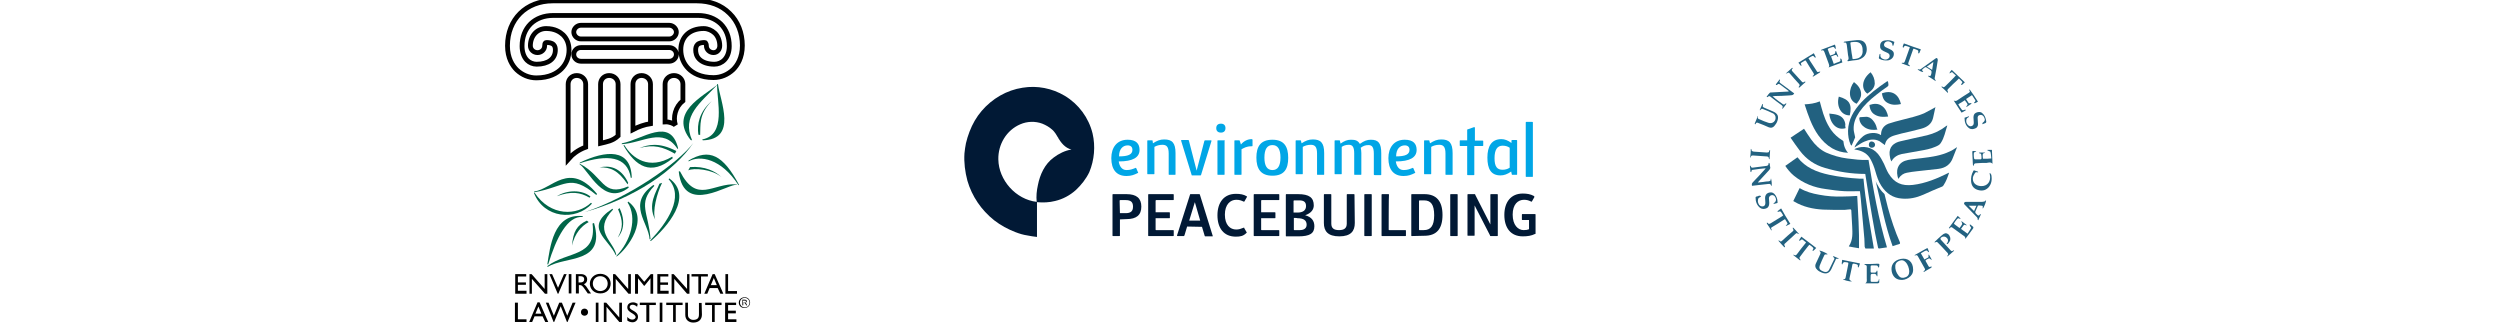 <?xml version="1.0" encoding="utf-8"?>
<!-- Generator: Adobe Illustrator 28.0.0, SVG Export Plug-In . SVG Version: 6.00 Build 0)  -->
<svg version="1.1" id="Calque_1" xmlns="http://www.w3.org/2000/svg" xmlns:xlink="http://www.w3.org/1999/xlink" x="0px" y="0px"
	 viewBox="0 0 840.9 108.8" style="enable-background:new 0 0 840.9 108.8;" xml:space="preserve">
<style type="text/css">
	.st0{fill:none;stroke:#000000;stroke-width:1.62;}
	.st1{fill:#006548;}
	.st2{fill:#FFFFFF;fill-opacity:0;}
	.st3{fill:#011935;}
	.st4{fill:#00A6E6;}
	.st5{fill:#226180;}
</style>
<g>
	<g>
		<g>
			<path class="st0" d="M225.1,16h-29.7c-1.3,0-2.4,1-2.4,2.3s1.1,2.3,2.4,2.3h29.7c1.3,0,2.4-1,2.4-2.3S226.4,16,225.1,16z
				 M225.1,8.5h-29.7c-1.3,0-2.4,1.1-2.4,2.3s1.1,2.3,2.4,2.3h29.7c1.3,0,2.4-1.1,2.4-2.3S226.4,8.5,225.1,8.5z M242.1,15.4
				c0-1.7-0.6-3.3-1.7-4.3c-1-0.9-2.3-1.5-3.7-1.5c-4.7,0-7.7,2.8-7.7,7.1c0,2.5,0.9,4.7,2.6,6.4c1.4,1.4,4,3,8.4,3
				c2.5,0,4.8-1,6.6-2.7c1.4-1.4,3.1-3.9,3.1-8.1s-1.5-8.1-4.3-10.8c-2.8-2.8-6.6-4.2-11-4.2h-48.5c-8.9,0-15.2,6.2-15.2,15.1
				c0,4.2,1.7,6.7,3.1,8.1c1.8,1.7,4.1,2.7,6.6,2.7c4.4,0,7-1.6,8.4-3c1.7-1.7,2.6-4,2.6-6.4c0-2.1-0.7-3.8-2-5.1
				c-1-0.9-2.7-2.1-5.7-2.1s-5.3,2.4-5.3,5.8c0,1.3,1.1,2.3,2.4,2.3c1.3,0,2.4-1,2.4-2.3c0-0.5,0.1-0.9,0.3-1c0,0,0.1-0.1,0.3-0.1
				c0.8,0,1.8,0.1,2.4,0.7c0.5,0.5,0.6,1.2,0.6,1.8c0,3-2.4,4.8-6.3,4.8c-1.2,0-2.4-0.5-3.2-1.3c-1.1-1.1-1.7-2.8-1.7-4.8
				c0-3.1,1-5.6,2.9-7.5c1.9-1.8,4.5-2.8,7.6-2.8h48.7c3.1,0,5.7,1,7.6,2.8c1.9,1.9,2.9,4.4,2.9,7.5c0,4.2-2.6,6.1-5,6.1
				c-2.2,0-4-0.6-5.1-1.7c-1-1-1.2-2.2-1.2-3.1c0-0.6,0.1-1.3,0.6-1.8c0.6-0.6,1.6-0.7,2.4-0.7c0.2,0,0.3,0.1,0.3,0.1
				c0.1,0.1,0.3,0.5,0.3,1c0,1.3,1.1,2.3,2.4,2.3S242.1,16.6,242.1,15.4L242.1,15.4z"/>
			<path class="st1" d="M241.4,28.4c-6,6.4-12.2,10.6-8.6,18.8l-0.5-0.1C224.9,37.8,236.3,32.6,241.4,28.4L241.4,28.4L241.4,28.4z"
				/>
			<path class="st1" d="M241.5,28.3c0.7,5.7,6.7,18.6-5.1,18.9l-0.2-0.3c8.2-1.6,4.9-12.8,5-18.6H241.5L241.5,28.3z"/>
			<path class="st1" d="M234.9,45.3c-0.5-3.5,0.3-7.7,4.5-11.3c-4.5,4.5-3.7,8.2-3.9,11.4L234.9,45.3L234.9,45.3z"/>
			<path class="st1" d="M231.6,54c7-4.2,11.6-1.9,17,8.2l-0.2,0.1c-5.8-9-13-10.2-16.8-8C231.6,54.3,231.6,54,231.6,54z"/>
			<path class="st1" d="M247.7,62c-8-0.5-13.3,6.8-19-4.4l-0.4,0.1c1.7,15.1,17.1,3.7,19.6,4.5L247.7,62L247.7,62z"/>
			<path class="st1" d="M231.5,57.3l0.6-1.1c4.9-0.4,8.6,1.4,10.6,3.4C239.6,56.9,233.3,56.4,231.5,57.3"/>
			<path class="st1" d="M227.9,50.1l0.2-0.2c-2.6-10.8-11.9-3-18.9-1.7l-0.1,0.3C216.3,48.1,223,42.6,227.9,50.1"/>
			<path class="st1" d="M226.3,53.2l-0.2-0.5c-7.8,4.6-13.4,0.6-16.1-3.9l-0.3,0.1C213.8,56,218.9,59.3,226.3,53.2"/>
			<path class="st1" d="M227,51.7l0.5-0.9c-6-3.1-9.6-2.1-12.4-1C219.8,48.5,223,49.4,227,51.7"/>
			<path class="st1" d="M224.9,60.3l0.2-0.3c8.4,6-0.8,16.5-6.2,21.1l-0.2-0.2C224.5,74.8,230.3,66.2,224.9,60.3"/>
			<path class="st1" d="M220.1,62.5l-0.3-0.3c-9.1,6.4-1.6,12.7-1.3,18.3l0.3-0.1C218.2,71.5,214.3,68.5,220.1,62.5"/>
			<path class="st1" d="M221.8,61.8l0.9-0.3c-1.8,3.6-3.3,9.6-2.3,12.4C217.7,68.8,220.8,64.5,221.8,61.8"/>
			<path class="st1" d="M211.1,68.1l0.2-0.3c7.6,5.6-0.4,16-3.9,18.5l-0.1-0.2C212.1,81.2,214.5,73.4,211.1,68.1"/>
			<path class="st1" d="M206,70.2l0.2,0.3c-6.9,7.2,0.1,10.5,1.1,15.2l-0.2,0.1C204.7,80.3,196.2,76.6,206,70.2"/>
			<path class="st1" d="M207.9,70.4l0.5-0.4c2.8,5.9,0,9.2-0.6,9.9C209.6,76.6,209.6,74.4,207.9,70.4"/>
			<path class="st1" d="M184.1,89.5c6.8-5.1,16.7-2.9,15.2-14.3l0.5-0.2c4,13.9-9.6,11-15.6,14.8"/>
			<path class="st1" d="M196,73v-0.3c-9.9-1.1-11,10.7-11.9,16.2h0.3C187.1,80,190.9,72.5,196,73"/>
			<path class="st1" d="M197.4,74.2l0.6,0.5c-2.4,1.3-4.7,3.8-5.6,7.9C192.8,77.9,194,75.8,197.4,74.2"/>
			<path class="st1" d="M200.8,65.2c-9.3-11.2-15.2-1.5-21.1-0.8l-0.1,0.3c10.8-1.9,11.9-6.6,21,0.9L200.8,65.2L200.8,65.2z"/>
			<path class="st1" d="M179.6,64.9c3.3,8.5,14,9.6,19.5,3.6l-0.3-0.3c-4.7,4.4-13.6,4.7-19-3.4L179.6,64.9L179.6,64.9z"/>
			<path class="st1" d="M198.6,66.1c-2.8-2.3-7.8-2.3-11.3-0.1c4.8-1.8,8-1.3,11,0.5L198.6,66.1L198.6,66.1z"/>
			<path class="st1" d="M212.2,59.9c-1.2-7.5-8-8-17.1-5l-0.1-0.2c8.8-4.2,17.2-4.9,17.5,5L212.2,59.9L212.2,59.9z"/>
			<path class="st1" d="M211.3,62.7l0.2,0.4c-8.4,6.6-13.6-6-16.5-7.8l-0.1-0.3C203.1,59.3,202.6,66.4,211.3,62.7"/>
			<path class="st1" d="M211.1,62l0.2-0.5c-2.5-5.4-6.5-5.9-9.6-5.2C205.2,56.2,207.9,57.2,211.1,62"/>
			<path class="st1" d="M196.5,71.4c15.3-5,31.7-16.7,36.7-23.3C226.8,57.5,213.5,66.6,196.5,71.4"/>
			<path class="st0" d="M227.2,42.1c-0.9-2.7,0-6.2,2.5-8.2v-5.6c0-1.6-1.3-2.9-3-2.9s-3,1.3-3,2.9V41
				C225.2,40.9,226.7,41.6,227.2,42.1L227.2,42.1z M218.8,41.6V28.3c0-1.6-1.3-2.9-3-2.9c-1.7,0-2.9,1.3-2.9,2.9v15.3
				C214.8,42.6,216.8,41.9,218.8,41.6z M207.9,45.7V28.3c0-1.6-1.3-2.9-3-2.9c-1.7,0-2.9,1.3-2.9,2.9v19.9
				C204.1,47.7,206.1,47.4,207.9,45.7z M197,49.5V28.3c0-1.6-1.3-2.9-3-2.9s-2.9,1.3-2.9,2.9v25.3C192.5,52,194.3,50.5,197,49.5
				L197,49.5z"/>
			<polygon points="177,93 174.2,93 174.2,95 176.9,95 176.9,95.8 174.2,95.8 174.2,97.8 177.1,97.8 177.1,98.8 173.3,98.8 
				173.3,92.2 177,92.2 			"/>
			<polygon points="184.1,98.8 183.3,98.8 178.9,93.8 178.9,98.8 178.1,98.8 178.1,92.2 178.8,92.2 183.2,97.2 183.2,92.2 
				184.1,92.2 			"/>
			<polygon points="187.8,98.8 187.6,98.8 184.8,92.2 185.7,92.2 187.7,96.8 189.7,92.2 190.6,92.2 			"/>
			<rect x="191.3" y="92.2" width="0.9" height="6.5"/>
			<path d="M194.6,95h0.6c1,0,1.3-0.5,1.3-1.1s-0.4-1-1.3-1h-0.6C194.6,93,194.6,95,194.6,95z M195.4,92.2c1.3,0,2.1,0.7,2.1,1.8
				c0,0.8-0.4,1.3-1.1,1.6c0.6,0.4,1,1,1.5,1.8c0.3,0.4,0.4,0.7,0.9,1.3h-1.1l-0.9-1.3c-0.9-1.3-1.2-1.5-1.7-1.5h-0.4v2.8h-1v-6.5
				L195.4,92.2L195.4,92.2z"/>
			<path d="M201.9,97.9c1.5,0,2.5-1.1,2.5-2.5s-1-2.5-2.5-2.5s-2.5,1.1-2.5,2.5S200.5,97.9,201.9,97.9 M201.9,92.1
				c2.1,0,3.5,1.5,3.5,3.3s-1.3,3.3-3.5,3.3c-2.2,0-3.5-1.6-3.5-3.3S199.8,92.1,201.9,92.1"/>
			<polygon points="212.2,98.8 211.4,98.8 207.1,93.8 207.1,98.8 206.2,98.8 206.2,92.2 206.9,92.2 211.3,97.2 211.3,92.2 
				212.2,92.2 			"/>
			<polygon points="219.7,98.8 218.8,98.8 218.8,93.6 218.8,93.6 216.8,96.1 216.6,96.1 214.6,93.6 214.6,93.6 214.6,98.8 
				213.6,98.8 213.6,92.2 214.5,92.2 216.7,94.8 218.9,92.2 219.7,92.2 			"/>
			<polygon points="224.8,93 222.1,93 222.1,95 224.7,95 224.7,95.8 222.1,95.8 222.1,97.8 224.9,97.8 224.9,98.8 221.1,98.8 
				221.1,92.2 224.8,92.2 			"/>
			<polygon points="231.9,98.8 231.1,98.8 226.8,93.8 226.8,98.8 225.9,98.8 225.9,92.2 226.6,92.2 231.1,97.2 231.1,92.2 
				231.9,92.2 			"/>
			<polygon points="238.1,93 235.8,93 235.8,98.8 234.9,98.8 234.9,93 232.6,93 232.6,92.2 238.1,92.2 			"/>
			<path d="M239.1,95.9h2l-1-2.4L239.1,95.9z M243.3,98.8h-1l-0.9-1.9h-2.7l-0.8,1.9h-1l2.8-6.6h0.7L243.3,98.8L243.3,98.8z"/>
			<polygon points="244.9,97.9 247.9,97.9 247.9,98.8 244,98.8 244,92.2 244.9,92.2 			"/>
			<polygon points="174.2,107.4 177.1,107.4 177.1,108.3 173.2,108.3 173.2,101.8 174.2,101.8 			"/>
			<path d="M180.1,105.5h2l-1-2.4L180.1,105.5z M184.4,108.3h-1l-0.9-1.9h-2.7l-0.8,1.9h-1l2.8-6.6h0.7L184.4,108.3L184.4,108.3z"/>
			<polygon points="190.9,108.3 190.7,108.3 188.6,103 186.4,108.3 186.2,108.3 183.6,101.8 184.5,101.8 186.3,106.2 188.1,101.8 
				189,101.8 190.8,106.2 192.6,101.8 193.6,101.8 			"/>
			<path d="M197.8,105c0,0.7-0.5,1.2-1.2,1.2c-0.7,0-1.2-0.5-1.2-1.2s0.5-1.2,1.2-1.2C197.3,103.8,197.8,104.3,197.8,105"/>
			<rect x="200.4" y="101.8" width="0.9" height="6.5"/>
			<polygon points="209.2,108.3 208.3,108.3 204,103.2 204,108.3 203.1,108.3 203.1,101.8 203.9,101.8 208.3,106.8 208.3,101.8 
				209.2,101.8 			"/>
			<path d="M214.3,103.2c-0.5-0.5-1.1-0.7-1.5-0.7c-0.6,0-1,0.3-1,0.8c0,1.2,2.8,1.2,2.8,3.3c0,1-0.8,1.8-1.8,1.8
				c-0.7,0-1.3-0.2-1.8-0.6v-1.2c0.5,0.6,1.1,0.9,1.7,0.9c0.7,0,1.1-0.5,1.1-0.8c0-1.3-2.8-1.5-2.8-3.3c0-1.1,0.8-1.7,2-1.7
				c0.5,0,1,0.2,1.5,0.5L214.3,103.2L214.3,103.2z"/>
			<polygon points="220.6,102.6 218.4,102.6 218.4,108.3 217.4,108.3 217.4,102.6 215.2,102.6 215.2,101.8 220.6,101.8 			"/>
			<rect x="221.9" y="101.8" width="0.9" height="6.5"/>
			<polygon points="229.6,102.6 227.3,102.6 227.3,108.3 226.4,108.3 226.4,102.6 224.1,102.6 224.1,101.8 229.6,101.8 			"/>
			<path d="M236.1,105.8c0,1.6-1,2.7-2.9,2.7c-1.4,0-2.7-0.8-2.7-2.6v-4.1h0.9v3.9c0,0.7,0.1,1,0.4,1.3c0.4,0.4,0.8,0.6,1.4,0.6
				c0.7,0,1.2-0.2,1.5-0.5c0.3-0.3,0.4-0.8,0.4-1.4v-3.8h0.9L236.1,105.8L236.1,105.8z"/>
			<polygon points="242.7,102.6 240.4,102.6 240.4,108.3 239.5,108.3 239.5,102.6 237.2,102.6 237.2,101.8 242.7,101.8 			"/>
			<polygon points="247.6,102.6 244.9,102.6 244.9,104.5 247.5,104.5 247.5,105.4 244.9,105.4 244.9,107.4 247.7,107.4 247.7,108.3 
				243.9,108.3 243.9,101.8 247.6,101.8 			"/>
			<path d="M248.9,101.8c0,0.9,0.7,1.6,1.6,1.6c0.9,0,1.6-0.7,1.6-1.6s-0.7-1.6-1.6-1.6C249.6,100.2,248.9,100.8,248.9,101.8
				 M252.3,101.8c0,1-0.8,1.8-1.9,1.8c-1.1,0-1.9-0.8-1.9-1.8s0.8-1.8,1.9-1.8C251.5,99.9,252.3,100.8,252.3,101.8 M250.3,101.8
				c0.5,0,0.6-0.1,0.6-0.4s-0.1-0.3-0.6-0.3h-0.4v0.7L250.3,101.8L250.3,101.8z M250.5,100.8c0.4,0,0.7,0.2,0.7,0.5
				c0,0.2-0.1,0.5-0.5,0.5c0.3,0.2,0.3,0.2,0.6,0.9H251c-0.4-0.8-0.5-0.8-0.9-0.8H250v0.8h-0.3v-1.9H250.5L250.5,100.8z"/>
		</g>
		<a>
			<rect id="eli" x="170.7" y="0.3" class="st2" width="81.6" height="108"/>
		</a>
	</g>
	<g>
		<g>
			<g>
				<path class="st3" d="M324.4,51.4L324.4,51.4L324.4,51.4z"/>
				<path class="st3" d="M324.4,51.4L324.4,51.4L324.4,51.4z"/>
				<path class="st3" d="M324.4,51.5C324.4,51.7,324.4,51.6,324.4,51.5L324.4,51.5z"/>
				<path class="st3" d="M324.4,51.4C324.4,51.4,324.4,51.5,324.4,51.4C324.4,51.5,324.4,51.5,324.4,51.4z"/>
				<path class="st3" d="M324.4,51.4L324.4,51.4C324.4,51.4,324.4,51.4,324.4,51.4z"/>
				<path class="st3" d="M324.4,51.4L324.4,51.4L324.4,51.4z"/>
				<path class="st3" d="M367.5,44.9c-1.3-5.3-4.7-9.9-9.4-12.7c-4.2-2.5-9.2-3.5-14.1-2.7c-5.4,0.8-10.3,3.7-13.8,7.8
					c-1.8,2.1-3.1,4.4-4.1,7c-0.5,1.3-0.9,2.6-1.2,3.9c-0.2,1.1-0.4,2.2-0.5,3.4l0,0l0,0l0,0l0,0c-0.2,3.1,0.2,6.2,1,9.2
					c1.5,5.2,4.7,9.9,9,13.3c2.2,1.7,4.6,3,7.2,4c1.3,0.5,2.6,0.9,4,1.1c1,0.2,2.2,0.4,3.2,0.5c0-1.6,0-3.2,0-4.7c0-2.3,0-4.7,0-7
					c2,0.2,4.2,0.1,6.1-0.4c2.6-0.6,5-1.9,7-3.7c1.8-1.7,3.4-3.7,4.5-6C368.1,53.8,368.5,49.2,367.5,44.9L367.5,44.9z M354.4,53
					c-3,2.2-4.6,5.7-5.3,9.3c-0.4,1.8-0.6,3.7-0.4,5.6c-7-0.8-12.8-7.3-12.9-14.3c-0.1-5,2.7-9.8,7.4-11.8c2.3-1,5-1.1,7.4-0.2
					c1.2,0.5,2.3,1.1,3.3,2c0.5,0.4,0.9,1,1.2,1.4c0.2,0.3,0.4,0.6,0.6,1c0,0,0,0,0.1,0.1c1,1.9,2.5,3.7,4.6,4.2
					C358.3,50.6,356.1,51.7,354.4,53L354.4,53z"/>
				<path class="st3" d="M355.7,46.2C355.7,46.2,355.7,46.1,355.7,46.2C356.5,47.5,356,46.5,355.7,46.2z"/>
			</g>
			<g>
				<g>
					<path class="st4" d="M378.9,57.2c1.3,0,2-0.3,3-0.7c0.2-0.1,0.2,0,0.3,0.1l0.6,1.4c0.1,0.2,0,0.2-0.1,0.2c-1.2,0.6-2.2,1-3.8,1
						c-3.3,0-5.1-2.1-5.1-6c0-3.6,1.9-6.2,5.5-6.2c2.9,0,4,1.4,4,3.4c0,2.6-2.3,3.9-7,3.9C376.5,55.8,377.3,57.2,378.9,57.2
						L378.9,57.2z M376.4,52.6c3,0,4.5-0.6,4.5-2.2c0-1-0.6-1.5-1.6-1.5C377.7,48.9,376.4,50.1,376.4,52.6L376.4,52.6z"/>
					<path class="st4" d="M387.8,48.2c1.4-0.9,2.4-1.3,3.8-1.3c2.6,0,3.8,1.1,3.8,4.6v7.1c0,0.2-0.1,0.2-0.2,0.2h-1.9
						c-0.2,0-0.2-0.1-0.2-0.2v-7c0-2.3-0.8-2.9-2.1-2.9c-1.1,0-2,0.3-2.7,0.7v9c0,0.2-0.1,0.2-0.2,0.2h-2c-0.2,0-0.2-0.1-0.2-0.2
						V47.4c0-0.2,0.1-0.2,0.2-0.2h1.4c0.2,0,0.2,0.1,0.2,0.2L387.8,48.2L387.8,48.2z"/>
					<path class="st4" d="M401,59c-0.2,0-0.2-0.1-0.2-0.2l-3.5-11.4c-0.1-0.2,0-0.3,0.2-0.3h2.2c0.1,0,0.2,0.1,0.2,0.2l2.6,10.1
						l2.6-10c0.1-0.2,0.2-0.2,0.2-0.2h2c0.2,0,0.2,0.1,0.2,0.2l-3.5,11.4c0,0.1-0.1,0.2-0.2,0.2H401L401,59z"/>
					<path class="st4" d="M412.2,43.1c0,1-0.6,1.5-1.5,1.5c-1,0-1.6-0.5-1.6-1.5c0-1,0.6-1.5,1.6-1.5
						C411.7,41.6,412.2,42.2,412.2,43.1z M411.7,47.1c0.2,0,0.2,0.1,0.2,0.2v11.3c0,0.2-0.1,0.2-0.2,0.2h-2c-0.2,0-0.2-0.1-0.2-0.2
						V47.4c0-0.2,0.1-0.2,0.2-0.2H411.7L411.7,47.1z"/>
					<path class="st4" d="M417.4,48.6c1-1.2,2.3-1.8,3.6-1.8c0.2,0,0.3,0.1,0.3,0.2V49c0,0.2-0.1,0.2-0.3,0.2c-1.8,0-2.6,0.6-3.4,1
						v8.4c0,0.2-0.1,0.2-0.2,0.2h-2c-0.2,0-0.2-0.1-0.2-0.2V47.4c0-0.2,0.1-0.2,0.2-0.2h1.4c0.2,0,0.2,0.1,0.2,0.2
						C417,47.3,417.4,48.6,417.4,48.6z"/>
					<path class="st4" d="M428,59.1c-4,0-5.4-2.4-5.4-6.1S424,47,428,47s5.3,2.4,5.3,6.1S432,59.1,428,59.1z M428,48.8
						c-1.8,0-2.7,1.4-2.7,4.2s0.9,4.2,2.7,4.2s2.7-1.4,2.7-4.2S429.8,48.8,428,48.8z"/>
					<path class="st4" d="M437.8,48.2c1.4-0.9,2.4-1.3,3.8-1.3c2.6,0,3.8,1.1,3.8,4.6v7.1c0,0.2-0.1,0.2-0.2,0.2h-2
						c-0.2,0-0.2-0.1-0.2-0.2v-7c0-2.3-0.8-2.9-2.1-2.9c-1.1,0-2,0.3-2.7,0.7v9c0,0.2-0.1,0.2-0.2,0.2h-2c-0.2,0-0.2-0.1-0.2-0.2
						V47.4c0-0.2,0.1-0.2,0.2-0.2h1.4c0.2,0,0.2,0.1,0.2,0.2L437.8,48.2L437.8,48.2z"/>
					<path class="st4" d="M461.1,47c2.6,0,3.5,1.2,3.5,4.6v7.1c0,0.2-0.1,0.2-0.2,0.2h-2c-0.2,0-0.3-0.1-0.3-0.2v-7
						c0-2.2-0.6-2.9-1.8-2.9c-1.1,0-1.8,0.3-2.6,0.9c0.1,0.5,0.2,1.1,0.2,1.8v7.1c0,0.2-0.1,0.2-0.2,0.2h-2c-0.2,0-0.2-0.1-0.2-0.2
						v-7c0-2.2-0.6-2.9-1.8-2.9c-1.1,0-1.8,0.3-2.4,0.7v9c0,0.2-0.1,0.2-0.2,0.2h-2c-0.2,0-0.2-0.1-0.2-0.2V47.4
						c0-0.2,0.1-0.2,0.2-0.2h1.4c0.2,0,0.2,0.1,0.2,0.2l0.2,0.9c1.3-0.9,2.2-1.3,3.5-1.3c1.4,0,2.3,0.2,3,1.4
						C458.8,47.4,459.8,47,461.1,47L461.1,47z"/>
					<path class="st4" d="M472.1,57.2c1.3,0,2-0.3,3-0.7c0.2-0.1,0.2,0,0.3,0.1l0.6,1.4c0.1,0.2,0,0.2-0.1,0.2c-1.2,0.6-2.2,1-3.8,1
						c-3.3,0-5.1-2.1-5.1-6c0-3.6,1.9-6.2,5.5-6.2c2.9,0,4,1.4,4,3.4c0,2.6-2.3,3.9-7,3.9C469.7,55.8,470.5,57.2,472.1,57.2
						L472.1,57.2z M469.6,52.6c3,0,4.5-0.6,4.5-2.2c0-1-0.6-1.5-1.6-1.5C470.9,48.9,469.6,50.1,469.6,52.6L469.6,52.6z"/>
					<path class="st4" d="M481,48.2c1.4-0.9,2.4-1.3,3.8-1.3c2.6,0,3.8,1.1,3.8,4.6v7.1c0,0.2-0.1,0.2-0.2,0.2h-2
						c-0.2,0-0.2-0.1-0.2-0.2v-7c0-2.3-0.8-2.9-2.1-2.9c-1.1,0-2,0.3-2.7,0.7v9c0,0.2-0.1,0.2-0.2,0.2h-2c-0.2,0-0.2-0.1-0.2-0.2
						V47.4c0-0.2,0.1-0.2,0.2-0.2h1.4c0.2,0,0.2,0.1,0.2,0.2L481,48.2L481,48.2z"/>
					<path class="st4" d="M495.9,49.1v9.6c0,0.2-0.1,0.2-0.2,0.2h-2c-0.2,0-0.2-0.1-0.2-0.2v-9.6h-2.3c-0.2,0-0.2-0.1-0.2-0.2v-1.5
						c0-0.2,0.1-0.2,0.2-0.2h2.3v-3.5c0-0.2,0.1-0.2,0.2-0.2l2-0.7c0.2-0.1,0.4,0,0.4,0.2v4.3h2.6c0.2,0,0.2,0.1,0.2,0.2v1.4
						c0,0.2-0.1,0.2-0.2,0.2C498.5,49.1,495.9,49.1,495.9,49.1z"/>
					<path class="st4" d="M508.4,47.3c0-0.2,0.2-0.2,0.3-0.2h1.4c0.2,0,0.2,0.1,0.2,0.2v11.3c0,0.2-0.1,0.2-0.2,0.2h-1.4
						c-0.2,0-0.2-0.1-0.2-0.2l-0.2-0.9c-1.3,0.9-2.4,1.3-3.6,1.3c-3.2,0-4.4-2.2-4.4-6c0-3.8,1.4-6.2,4.7-6.2c1.1,0,2.2,0.4,3.4,1.3
						L508.4,47.3L508.4,47.3z M505.4,57.1c0.8,0,1.7-0.2,2.4-0.7v-6.7c-0.7-0.5-1.5-0.7-2.4-0.7c-1.8,0-2.7,1.4-2.7,4.2
						C502.7,56.1,503.6,57.1,505.4,57.1z"/>
					<path class="st4" d="M515.4,41c0.2,0,0.2,0.1,0.2,0.2v18.1c0,0.2-0.1,0.2-0.2,0.2h-2c-0.2,0-0.2-0.1-0.2-0.2V41.2
						c0-0.2,0.1-0.2,0.2-0.2H515.4L515.4,41z"/>
				</g>
				<g>
					<path class="st3" d="M376.7,73.8v5.4c0,0.2-0.1,0.2-0.2,0.2h-2.1c-0.2,0-0.2-0.1-0.2-0.2V65.5c0-0.2,0.1-0.2,0.2-0.2h4.5
						c3.4,0,5,1.4,5,4.2c0,2.8-1.6,4.2-5,4.2L376.7,73.8L376.7,73.8z M376.7,71.7h1.9c1.7,0,2.5-0.6,2.5-2.2s-0.8-2.2-2.5-2.2h-1.8
						c-0.1,0-0.2,0.1-0.2,0.2L376.7,71.7L376.7,71.7z"/>
					<path class="st3" d="M388.7,71.4h4.6c0.2,0,0.2,0.1,0.2,0.2v1.6c0,0.2-0.1,0.2-0.2,0.2h-4.6v3.8c0,0.1,0,0.2,0.2,0.2h5.7
						c0.2,0,0.2,0.1,0.2,0.2v1.6c0,0.2-0.1,0.2-0.2,0.2h-8.2c-0.2,0-0.2-0.1-0.2-0.2V65.5c0-0.2,0.1-0.2,0.2-0.2h8.2
						c0.2,0,0.2,0.1,0.2,0.2v1.6c0,0.2-0.1,0.2-0.2,0.2h-5.7c-0.1,0-0.2,0.1-0.2,0.2V71.4L388.7,71.4z"/>
					<path class="st3" d="M399.3,76.2l-0.9,3c-0.1,0.1-0.2,0.2-0.2,0.2h-2.1c-0.2,0-0.2-0.1-0.2-0.2l4.4-13.8c0-0.1,0.1-0.1,0.2-0.1
						h2.9c0.1,0,0.2,0.1,0.2,0.2l4.3,13.8c0.1,0.2,0,0.2-0.2,0.2h-2.3c-0.1,0-0.2-0.1-0.2-0.2l-0.9-3L399.3,76.2L399.3,76.2z
						 M403.7,74.2l-1.8-6.2l-1.9,6.2H403.7z"/>
					<path class="st3" d="M415.7,79.6c-4.1,0-6.2-2.9-6.2-7.2s2.2-7.2,6.2-7.2c1.5,0,2.6,0.2,3.6,0.8c0.2,0.1,0.2,0.2,0.1,0.3
						l-0.8,1.4c-0.1,0.2-0.2,0.2-0.3,0.1c-0.9-0.4-1.4-0.6-2.5-0.6c-1.9,0-3.8,1.5-3.8,5c0,3.5,1.8,5,3.8,5c0.9,0,1.5-0.2,2.5-0.6
						c0.2-0.1,0.2-0.1,0.2,0.1l0.8,1.4c0.1,0.2,0.1,0.2-0.1,0.3C418.2,79.4,417.2,79.6,415.7,79.6L415.7,79.6z"/>
					<path class="st3" d="M424.2,71.4h4.6c0.2,0,0.2,0.1,0.2,0.2v1.6c0,0.2-0.1,0.2-0.2,0.2h-4.6v3.8c0,0.1,0,0.2,0.2,0.2h5.7
						c0.2,0,0.2,0.1,0.2,0.2v1.6c0,0.2-0.1,0.2-0.2,0.2h-8.2c-0.2,0-0.2-0.1-0.2-0.2V65.5c0-0.2,0.1-0.2,0.2-0.2h8.2
						c0.2,0,0.2,0.1,0.2,0.2v1.6c0,0.2-0.1,0.2-0.2,0.2h-5.7c-0.1,0-0.2,0.1-0.2,0.2L424.2,71.4L424.2,71.4z"/>
					<path class="st3" d="M436.6,65.3c3.8,0,5.3,1.2,5.3,3.8c0,1.3-0.8,2.6-2.9,3.3c2.2,0.6,3.1,1.9,3.1,3.7c0,2.4-1.5,3.4-5.4,3.4
						h-4c-0.2,0-0.2-0.1-0.2-0.2V65.5c0-0.2,0.1-0.2,0.2-0.2H436.6L436.6,65.3z M435.3,67.4c-0.1,0-0.2,0.1-0.2,0.2v3.9h1.3
						c1.8,0,2.9-0.7,2.9-2.2c0-1.4-0.8-1.9-2.3-1.9H435.3L435.3,67.4z M435.2,73.3v3.9c0,0.1,0,0.2,0.2,0.2h1.8
						c1.4,0,2.3-0.6,2.3-1.8c0-1.4-0.9-2.2-3.1-2.2C436.4,73.3,435.2,73.3,435.2,73.3z"/>
					<path class="st3" d="M455.7,75c0,2.7-1.3,4.5-5.2,4.5c-3.9,0-5.2-1.8-5.2-4.5v-9.5c0-0.2,0.1-0.2,0.2-0.2h2.1
						c0.2,0,0.2,0.1,0.2,0.2v9.7c0,1.6,0.9,2.2,2.6,2.2c1.8,0,2.6-0.7,2.6-2.2v-9.7c0-0.2,0.1-0.2,0.2-0.2h2.2
						c0.2,0,0.2,0.1,0.2,0.2L455.7,75L455.7,75z"/>
					<path class="st3" d="M461.2,65.3c0.2,0,0.2,0.1,0.2,0.2v13.7c0,0.2-0.1,0.2-0.2,0.2h-2.1c-0.2,0-0.2-0.1-0.2-0.2V65.5
						c0-0.2,0.1-0.2,0.2-0.2H461.2z"/>
					<path class="st3" d="M467.1,77.2c0,0.1,0,0.2,0.2,0.2h5.4c0.2,0,0.2,0.1,0.2,0.2v1.6c0,0.2-0.1,0.2-0.2,0.2h-7.8
						c-0.2,0-0.2-0.1-0.2-0.2V65.5c0-0.2,0.1-0.2,0.2-0.2h2.1c0.2,0,0.2,0.1,0.2,0.2C467.1,65.5,467.1,77.2,467.1,77.2z"/>
					<path class="st3" d="M474.9,79.4c-0.2,0-0.2-0.1-0.2-0.2V65.5c0-0.2,0.1-0.2,0.2-0.2h4.2c4,0,6.1,2.3,6.1,7s-2,7-6.1,7
						L474.9,79.4L474.9,79.4z M478.9,77.4c2.3,0,3.5-1.4,3.5-5c0-3.7-1.2-5-3.4-5h-1.5c-0.1,0-0.2,0.1-0.2,0.2v9.6
						c0,0.1,0,0.2,0.2,0.2H478.9L478.9,77.4z"/>
					<path class="st3" d="M490.1,65.3c0.2,0,0.2,0.1,0.2,0.2v13.7c0,0.2-0.1,0.2-0.2,0.2H488c-0.2,0-0.2-0.1-0.2-0.2V65.5
						c0-0.2,0.1-0.2,0.2-0.2H490.1z"/>
					<path class="st3" d="M501.3,75.5v-10c0-0.2,0.1-0.2,0.2-0.2h2.1c0.2,0,0.2,0.1,0.2,0.2v13.7c0,0.2-0.1,0.2-0.2,0.2h-2.2
						c-0.2,0-0.2,0-0.2-0.2l-5.2-10.1v10c0,0.2-0.1,0.2-0.2,0.2h-2c-0.2,0-0.2-0.1-0.2-0.2V65.5c0-0.2,0.1-0.2,0.2-0.2h2.2
						c0.2,0,0.2,0,0.2,0.2L501.3,75.5L501.3,75.5z"/>
					<path class="st3" d="M514.3,74h-2.2c-0.2,0-0.2-0.1-0.2-0.2v-1.6c0-0.2,0.1-0.2,0.2-0.2h4.2c0.2,0,0.2,0.1,0.2,0.2v6.3
						c0,0.2,0,0.2-0.2,0.2c-1.2,0.6-2.5,0.8-4.1,0.8c-4.1,0-6.2-2.9-6.2-7.2c0-4.3,2.2-7.2,6.2-7.2c1.4,0,2.6,0.2,3.7,0.8
						c0.1,0.1,0.2,0.2,0.2,0.2c0,0.1,0,0.2,0,0.2l-0.8,1.4c-0.1,0.2-0.2,0.2-0.3,0.1c-0.8-0.4-1.4-0.6-2.4-0.6c-2,0-3.8,1.5-3.8,5
						s1.8,5.2,3.7,5.2c0.9,0,1.3-0.1,1.8-0.3L514.3,74L514.3,74z"/>
				</g>
			</g>
		</g>
		<a>
			<rect id="enpax" x="324.3" y="29.1" class="st2" width="192.2" height="50.4"/>
		</a>
	</g>
	<g>
		<path class="st5" d="M628.5,53.8c1.6,9.9,3.3,19.7,6.2,29.4c-0.9,0.1-1.8,0.3-2.7,0.4c-0.1,0-0.3-0.2-0.3-0.3
			c-0.3-1.6-0.7-3.3-1-4.9c-0.7-3.7-1.3-7.4-1.9-11c-0.5-3-0.9-5.9-1.4-8.9c-4.6,0-9.1-0.7-13.5-2c-3.5-1-6.3-2.9-8.5-5.8
			c-1.1-1.4-2-2.8-3-4.2c-0.1-0.1-0.1-0.2-0.1-0.2c1.5-1,3-2,4.5-3c0.8,1.2,1.5,2.4,2.4,3.6c1.3,1.8,2.9,3.4,5,4.4
			c2.3,1,4.7,1.7,7.1,2c2.4,0.3,4.7,0.6,7.1,0.5C628.4,53.8,628.4,53.8,628.5,53.8"/>
		<path class="st5" d="M625.6,64.3c-1.8,0-3.6,0.1-5.3,0c-2-0.1-4.1-0.4-6.1-0.7c-4-0.5-7.6-1.9-10.8-4.5c-1.2-1-2.1-2.1-2.9-3.3
			c1.4-1,2.7-1.9,4.1-2.9c2.7,3.5,6.5,5,10.7,5.9c3.3,0.7,6.7,1.1,10.2,1.3c0.4,0,0.8,0,1.3,0c0.7,7.8,2.2,15.6,3.5,23.5
			c-1,0-1.9,0-2.8,0c-0.1,0-0.2-0.4-0.3-0.6c-0.1-0.9,0-1.8-0.1-2.7c-0.2-2.2-0.4-4.5-0.6-6.7c-0.2-2.2-0.4-4.5-0.6-6.7
			C625.8,66,625.7,65.2,625.6,64.3"/>
		<path class="st5" d="M655.6,58.1c-0.5,1.5-1,2.9-1.8,4.1c-0.2,0.4-0.5,0.6-0.9,0.7c-2,0.8-4,1.7-6,2.6c-2.3,1-4.6,1.5-7.1,1.3
			c-3.1-0.2-5.3-1.7-7-4.3c-1-1.5-1.5-3.2-2-4.9c-0.4-1.4-0.9-2.7-1.6-4c-1-1.9-2.7-2.8-4.7-3.2c-0.3,0-0.5-0.1-0.8-0.2
			c0.2-0.1,0.4-0.2,0.6-0.3c2.3-0.9,5.3-0.6,7.4,1.9c0.8,1,1.4,2.1,2,3.3c0.5,1.1,0.9,2.2,1.5,3.2c2,3.3,4.5,4.3,8.2,3.9
			c4.3-0.5,8.3-2.2,12.1-4.1C655.4,58.2,655.4,58.1,655.6,58.1C655.5,58.1,655.6,58.1,655.6,58.1"/>
		<path class="st5" d="M624.7,65.9c0.3,5.8,0.7,11.7,0.6,17.6c-0.6-0.1-1.2-0.2-1.8-0.3c-0.5-0.1-1.1-0.2-1.6-0.3c0-0.1,0-0.1,0-0.1
			c1.4-2.1,1.2-4.4,1.1-6.7c-0.1-1.8-0.2-3.6-0.3-5.4c0-0.1-0.2-0.3-0.3-0.3c-0.7,0-1.4,0.2-2,0.2c-2.4,0-4.8,0-7.2-0.1
			c-3.4-0.2-6.7-0.9-9.7-2.7c-0.1,0-0.2-0.1-0.3-0.2c0.7-1.4,1.4-2.9,2.1-4.3c0,0,0.1,0,0.1,0c2,1.2,4.2,1.8,6.5,2.2
			c2.6,0.5,5.3,0.7,7.9,0.6C621.5,66.1,623.1,66,624.7,65.9"/>
		<path class="st5" d="M651,36c-0.3,1.3-0.5,2.5-0.8,3.7c-0.5,2.1-2.1,3.1-4,3.6c-2.2,0.6-4.4,1.1-6.6,1.6c-0.7,0.2-1.5,0.4-2.2,0.6
			c-1.8,0.5-3.1,1.4-3.4,3.3c-0.6-0.4-1.2-0.9-1.8-1.3c-1.7-0.9-3.4-0.6-5,0.1c-1,0.4-1.8,1-2.8,1.6c-0.2,0.1-0.3,0.2-0.6,0.4
			c0.1-0.2,0.1-0.3,0.1-0.4c0.7-1.3,1.6-2.4,2.8-3.4c1.6-1.3,4.5-1.4,5.9-0.4c0,0,0.1,0,0.1,0c0-1.8,0.8-3.1,2.5-3.8
			c1.5-0.5,3-0.9,4.6-1.3c2.6-0.7,5.2-1.2,7.6-2.3c1-0.5,2-1.1,3-1.6C650.6,36.3,650.8,36.2,651,36"/>
		<path class="st5" d="M621.6,51.4c-2-0.1-3.7-0.6-5.3-1.5c-1.9-1.1-3.4-2.6-4.7-4.4c-2.2-3.1-3.4-6.7-4.6-10.4
			c1.8-0.1,3.4-0.3,5.1-1c0.2,0.8,0.4,1.5,0.6,2.2c0.7,2.6,1.6,5.1,3.2,7.4c1,1.4,2.3,2.6,3.8,3.5c0.3,0.2,0.4,0.3,0.4,0.7
			c0.1,1.1,0.5,2.1,1.1,3C621.4,51.1,621.4,51.2,621.6,51.4"/>
		<path class="st5" d="M638.5,60.2c-0.4-1.3-0.6-2.6-0.1-3.9c0.6-1.5,1.9-2.2,3.4-2.5c1.5-0.3,3-0.4,4.5-0.6
			c3.3-0.4,6.5-0.8,9.6-2.3c0.7-0.3,1.3-0.7,1.9-1.1c0.1-0.1,0.3-0.2,0.4-0.3c0,0.1,0,0.2,0,0.2c-0.4,1.1-0.9,2.2-1.3,3.3
			c-0.8,2.3-2.5,3.5-4.9,3.8c-2.4,0.3-4.8,0.5-7.2,0.8c-1.1,0.1-2.3,0.3-3.4,0.5c-1.1,0.2-2,0.8-2.7,1.8c0,0.1-0.1,0.1-0.1,0.1
			C638.6,60.1,638.6,60.1,638.5,60.2"/>
		<path class="st5" d="M636.2,54.3c-0.4-0.7-0.5-1.4-0.6-2.2c-0.3-2.7,1.4-4.1,3.7-4.6c2.9-0.7,5.9-1.3,8.9-2
			c2.4-0.6,4.5-1.6,6.4-3.1c0.1-0.1,0.2-0.1,0.4-0.2c-0.7,2.1-1,4.1-2.2,5.9c-0.4,0.7-1.2,1-1.9,1.3c-1.6,0.7-3.3,1-5,1.3
			c-2.1,0.4-4.1,0.7-6.2,1.1C638.3,52.1,637,52.8,636.2,54.3"/>
		<path class="st5" d="M639.1,82c-0.9,0.3-1.7,0.5-2.5,0.8c-2.6-7.1-3.9-14.6-5.7-21.9c0.2,0.5,0.4,1,0.7,1.4c0.5,1,1.2,2,2.1,2.8
			c0.1,0.1,0.2,0.2,0.2,0.3c0.4,1.5,0.7,2.9,1.1,4.4c1.1,4,2.4,8,4.1,11.8C639,81.8,639,81.8,639.1,82"/>
		<path class="st5" d="M635,27.3c0.1,0.4,0.2,0.8,0.2,1.3c0,0.2-0.2,0.4-0.3,0.5c-1.3,0.9-2.6,1.8-3.8,2.8c-2.2,1.7-4.1,3.5-5.7,5.8
			c-1.2,1.8-2,3.6-1.9,5.8c0,0.7,0.3,1.5,0.4,2.2c0,0.2,0.1,0.3,0.1,0.5c-0.4,0.9-0.8,1.9-1.2,2.8c-0.1-0.1-0.2-0.2-0.3-0.3
			c-0.7-1.5-0.9-3.1-0.9-4.7c0.1-3.8,1.9-6.8,4.4-9.5c2.5-2.7,5.5-4.9,8.5-7C634.8,27.4,634.9,27.3,635,27.3"/>
		<path class="st5" d="M621.3,20.5c0.8-0.6,0.4-1.3,0.3-2c-0.1-1.1-0.3-2.2-0.4-3.3c-0.1-0.6-0.2-1-0.9-0.9c0,0-0.1,0-0.2-0.1
			c0.1-0.1,0.2-0.2,0.3-0.2c1.4-0.2,2.8-0.4,4.2-0.5c1.6-0.1,2.5,0.4,3,1.5c0.6,1.5,0.3,3.1-0.7,4.1c-0.7,0.6-1.5,1-2.4,1.1
			c-1,0.1-1.9,0.2-2.9,0.4C621.6,20.6,621.5,20.6,621.3,20.5 M626.5,16.8c0,0,0-0.2,0-0.3c-0.1-1.5-0.9-2.3-2.2-2.4
			c-0.5,0-1,0-1.6,0.1c-0.3,0-0.3,0.2-0.3,0.4c0.2,1.4,0.3,2.9,0.6,4.3c0.2,1.2-0.1,1,1.1,0.9C625.8,19.6,626.7,18.5,626.5,16.8"/>
		<path class="st5" d="M643.5,90.7c0,1.2-0.5,2-1.5,2.7c-0.9,0.6-1.9,0.9-3,0.7c-1.4-0.2-2.4-1.2-2.7-2.8c-0.4-2.1,0.7-3.7,3-4.2
			C641.8,86.6,643.5,88.1,643.5,90.7 M642.2,91.2c-0.1-1-0.4-2.2-1.3-3.1c-0.6-0.6-1.2-0.7-2-0.4c-0.8,0.3-1.3,0.8-1.4,1.6
			c-0.1,1.3,0.3,2.4,1.1,3.4c0.6,0.8,1.4,0.9,2.2,0.6C641.8,93,642.2,92.3,642.2,91.2"/>
		<path class="st5" d="M628.1,31.5c-2-1.4-2.1-4.7,1.1-7.2c0.9,1.1,1.4,2.3,1.4,3.8C630.5,29.7,629.4,30.6,628.1,31.5"/>
		<path class="st5" d="M639.4,35c-1.4,0.3-2.8,0.4-4.1-0.2c-1.4-0.6-2-1.5-2.3-3.4C636.5,30.1,638.7,31.9,639.4,35"/>
		<path class="st5" d="M618.5,32.5c3.6,1,4.5,2.6,3.7,6.3C619.3,38.9,617.6,35.8,618.5,32.5"/>
		<path class="st5" d="M635.1,39.2c-1.8,0.2-3.5,0.2-5-1c-0.9-0.8-1.2-1.8-1.3-2.9c1.5-0.5,3-0.6,4.3,0.4
			C634.3,36.6,634.8,37.9,635.1,39.2"/>
		<path class="st5" d="M631.5,43.6c-1.5,0.2-2.9,0.1-4.2-0.7c-1.1-0.7-1.8-1.7-1.9-3c0-0.4,0.1-0.5,0.5-0.5c0.5,0,1.1-0.1,1.6-0.1
			c1-0.1,1.8,0.4,2.4,1.1c0.7,0.8,1.2,1.7,1.4,2.8C631.3,43.2,631.4,43.3,631.5,43.6"/>
		<path class="st5" d="M620.8,43.1c-2.8,0.9-5.2-1.4-5.5-4.9c1,0.1,2,0.2,2.9,0.5c1.5,0.5,2.3,1.6,2.5,3.1
			C620.6,42.3,620.7,42.7,620.8,43.1"/>
		<path class="st5" d="M624.5,34.9c-3.1-1.3-2.6-5.2-0.9-7.3c1.4,1.1,2.5,2.4,2.4,4.3c0,0.5-0.3,1.1-0.5,1.6
			C625.2,34,624.8,34.5,624.5,34.9"/>
		<path class="st5" d="M597.3,28.4c0.4-0.6,0.9-1.1,1.3-1.7c0,0,0.1,0,0.1,0.1c0,0.1,0,0.2,0,0.3c-0.3,0.4-0.1,0.7,0.2,0.9
			c1.4,1.1,2.9,2.1,4.3,3.2c0.1,0.1,0.2,0.1,0.3,0.2c-0.4,0.8-1.1,0.6-1.7,0.7c-1.6,0.1-3.2,0.2-4.8,0.2c-0.2,0-0.4,0.1-0.8,0.1
			c0.4,0.3,0.8,0.6,1.1,0.9c0.7,0.5,1.4,1.1,2.2,1.6c0.3,0.3,0.7,0.4,1,0c0-0.1,0.2-0.1,0.3-0.1c0,0,0,0.1,0.1,0.1
			c-0.4,0.6-0.8,1.1-1.3,1.7c0,0-0.1,0-0.1,0c0-0.1,0-0.3,0-0.3c0.3-0.4,0.1-0.6-0.2-0.9c-1.2-0.9-2.5-1.8-3.7-2.8
			c-0.3-0.3-0.6-0.4-1,0c-0.1,0.1-0.2,0.1-0.4,0c0.3-0.5,0.7-1,1.1-1.4c0.1-0.1,0.3-0.1,0.5-0.1c1.9-0.1,3.7-0.2,5.6-0.3
			c0.1,0,0.1,0,0.3-0.1c-0.1-0.1-0.1-0.2-0.2-0.2c-0.9-0.7-1.9-1.4-2.8-2.1c-0.3-0.2-0.6-0.3-0.9,0.1c-0.1,0.1-0.2,0.1-0.3,0.1
			C597.4,28.5,597.3,28.5,597.3,28.4"/>
		<path class="st5" d="M595.8,62.6c-0.3-0.8-0.3-0.8-1.2-0.7c-0.9,0.1-1.8,0.2-2.7,0.3c-0.9,0.1-1.7,0.2-2.6,0.3
			c-0.1-0.5-0.1-0.8,0.3-1.2c1.3-1.4,2.7-2.8,4-4.3c0.1-0.1,0.2-0.2,0.3-0.4c-0.7,0.1-1.4,0.1-2,0.2c-0.7,0.1-1.4,0.2-2.1,0.3
			c-0.4,0-0.7,0.1-0.7,0.6c0,0.1-0.1,0.2-0.1,0.2c-0.1,0-0.2-0.1-0.2-0.1c-0.1-0.7-0.1-1.3-0.2-2c0,0,0.1,0,0.1-0.1
			c0.1,0.1,0.2,0.2,0.2,0.3c0.1,0.3,0.3,0.4,0.6,0.4c1.6-0.2,3.1-0.4,4.7-0.6c0.6-0.1,0.7-0.5,0.7-1c0.1,0,0.1,0,0.2,0
			c0.1,0.1,0.1,0.2,0.2,0.4c0,0.3,0,0.6,0.1,0.9c0.2,0.5-0.1,0.8-0.4,1.2c-1.2,1.3-2.4,2.6-3.6,3.9c0,0,0,0.1-0.1,0.2
			c0.6-0.1,1.2-0.1,1.8-0.2c0.6-0.1,1.2-0.2,1.8-0.2c0.4-0.1,0.8-0.2,0.7-0.7c0-0.1,0.1-0.2,0.1-0.3
			C595.9,60.8,596.1,62.3,595.8,62.6"/>
		<path class="st5" d="M611.9,84.3c0.3-0.1,1.9,0.5,2.9,1.2c-0.2,0-0.4,0.1-0.5,0.1c-0.3-0.1-0.6,0-0.7,0.3
			c-0.5,1.1-1.1,2.3-1.5,3.4c-0.3,0.8-0.1,1.4,0.7,1.8c0.2,0.1,0.5,0.2,0.7,0.3c0.7,0.2,1.3,0.1,1.7-0.6c0.6-1.2,1.2-2.4,1.8-3.7
			c0.1-0.3-0.1-0.4-0.3-0.6c-0.1-0.1-0.1-0.2-0.2-0.3c0.1,0,0.2,0,0.3,0c0.5,0.2,0.9,0.4,1.4,0.6c0.1,0.1,0.2,0.2,0.3,0.2
			c-0.1,0.1-0.1,0.1-0.1,0.1c-0.9-0.2-0.8-0.1-1.1,0.6c-0.5,0.9-0.8,1.8-1.3,2.8c-0.7,1.4-1.7,1.8-3.2,1.2c-0.5-0.2-1.1-0.5-1.5-0.9
			c-0.7-0.6-0.9-1.4-0.5-2.2c0.5-1,0.9-2,1.4-3C612.5,84.9,612.5,84.9,611.9,84.3"/>
		<path class="st5" d="M591.2,39c0,0.1,0.1,0.1,0.1,0.1c-0.1,0.8-0.1,0.8,0.7,1.1c0.9,0.4,1.8,0.8,2.8,1.1c1.4,0.5,2.7-0.6,2.4-2.1
			c-0.1-0.4-0.4-0.8-0.7-1c-1.2-0.6-2.4-1.1-3.7-1.6c-0.1-0.1-0.4,0.1-0.5,0.2c-0.1,0.1-0.2,0.2-0.3,0.3c0,0-0.1-0.1-0.1-0.1
			c0.3-0.7,0.6-1.3,0.9-2c0.1,0,0.1,0,0.2,0.1c0,0.1,0,0.1,0,0.2c-0.3,0.6,0.1,0.8,0.6,1c0.9,0.4,1.8,0.8,2.8,1.2
			c1.6,0.7,2,1.7,1.4,3.3c-0.2,0.6-0.6,1.1-1,1.6c-0.5,0.6-1.2,0.7-1.9,0.4c-1.1-0.5-2.3-1-3.4-1.4c-0.4-0.2-0.8-0.3-1,0.3
			c0,0.1-0.1,0.1-0.2,0.1c0-0.1-0.1-0.2-0.1-0.2c0.3-0.8,0.7-1.6,1-2.4C591,39.1,591.1,39.1,591.2,39"/>
		<path class="st5" d="M654.7,82.1c0.8-1,0.7-1.8-0.3-2.4c-0.6-0.3-1.4-0.1-1.7,0.5c0,0.1,0,0.3,0.1,0.4c1.1,1.2,2.2,2.4,3.3,3.6
			c0.3,0.3,0.5,0.4,0.8,0.1c0.1-0.1,0.3-0.1,0.4-0.1c-0.1,0.1-0.1,0.3-0.2,0.3c-0.7,0.6-1.3,1.2-2.1,1.8c0-0.1,0-0.3,0.1-0.4
			c0.3-0.3,0.2-0.5,0-0.8c-1.1-1.2-2.2-2.4-3.3-3.5c-0.3-0.3-0.5-0.3-0.8-0.1c-0.1,0.1-0.2,0-0.3,0.1c0-0.1,0.1-0.2,0.1-0.3
			c0.8-0.8,1.6-1.5,2.4-2.2c0.8-0.7,1.4-0.8,2-0.4c0.7,0.5,1,1.5,0.7,2.3c-0.2,0.4-0.5,0.8-0.8,1.1C655,82.1,654.8,82,654.7,82.1"/>
		<path class="st5" d="M661.5,75.8c-0.1,0-0.3,0-0.4-0.1c-0.3-0.2-0.5-0.1-0.7,0.2c-0.3,0.4-0.5,0.7-0.8,1.1c0.7,0.5,1.4,1,2.2,1.6
			c0.4-0.7,0.9-1.3,1.2-1.9c0.1-0.1-0.2-0.4-0.3-0.6c-0.1-0.1-0.1-0.3-0.2-0.5c0.1,0,0.1-0.1,0.2-0.1c0.3,0.3,0.7,0.5,1,0.8
			c0.1,0.1,0.1,0.4,0,0.5c-0.5,0.7-1.1,1.5-1.6,2.2c-0.3,0.5-0.7,0.9-1.1,1.4c0.2-0.8-0.4-1-0.8-1.3c-1.1-0.8-2.2-1.6-3.3-2.4
			c-0.4-0.3-0.7-0.5-1,0c0,0.1-0.2,0.1-0.3,0.1c0,0,0-0.1-0.1-0.1c1-1.4,2-2.7,3-4.1c0.3,0.3,0.6,0.6,0.9,0.8c0,0,0,0.2,0,0.2
			c-0.1,0-0.2,0-0.2,0c-0.5-0.4-0.8-0.1-1.1,0.3c-0.2,0.3-0.5,0.6-0.7,1c-0.2,0.2-0.2,0.4,0.1,0.6c0.5,0.4,1.1,0.8,1.6,1.2
			c0.3-0.4,0.7-0.9,0.9-1.3c0.1-0.1-0.1-0.4-0.1-0.5c0-0.1-0.1-0.2-0.2-0.4c0,0,0.1-0.1,0.1-0.1c0.5,0.4,1.1,0.8,1.6,1.2
			C661.5,75.7,661.5,75.7,661.5,75.8"/>
		<path class="st5" d="M665.3,34.2c-0.4,0.2-0.7,0.4-1,0.5c-0.1,0-0.2,0-0.3,0c0-0.1,0-0.2,0.1-0.3c0.5-0.3,0.4-0.7,0.1-1
			c-0.3-0.5-0.6-0.9-0.9-1.4c-0.7,0.4-1.3,0.9-2,1.3c0.3,0.5,0.6,0.9,0.9,1.4c0.1,0.1,0.3,0,0.5,0c0.1,0,0.3,0,0.4,0
			c0,0.1,0,0.1,0,0.2c-0.5,0.3-1,0.7-1.5,1c-0.1,0-0.2,0-0.2,0c0,0,0-0.2,0-0.2c0.8-0.5,0.2-1-0.1-1.4c-0.1-0.2-0.3-0.4-0.4-0.6
			c-0.7,0.5-1.4,0.9-2.1,1.3c-0.1,0-0.1,0.2,0,0.3c0.3,0.5,0.6,1,1,1.5c0.2,0.3,0.4,0.4,0.8,0.2c0.2-0.1,0.4-0.1,0.6-0.1
			c0,0.1,0,0.1,0,0.2c-0.4,0.2-0.9,0.5-1.4,0.8c-0.9-1.3-1.7-2.7-2.6-4c0,0,0-0.1,0-0.1c0.6,0.4,1.1,0,1.5-0.3
			c1.1-0.7,2.2-1.5,3.4-2.2c0.4-0.2,0.7-0.5,0.3-0.9c0-0.1,0-0.2,0-0.3c0.1,0,0.2,0,0.2,0.1C663.6,31.5,664.4,32.8,665.3,34.2"/>
		<path class="st5" d="M615,22.7c0.5-0.4,0.2-0.9,0.1-1.3c-0.5-1.3-0.9-2.5-1.4-3.8c-0.3-0.7-0.3-0.8-1.2-0.6
			c0.1-0.2,0.1-0.3,0.2-0.3c1.5-0.6,3-1.1,4.5-1.7c0.2,0.5,0.3,0.9,0.3,1.5c-0.2-0.1-0.2-0.1-0.3-0.2c-0.4-0.6-0.4-0.6-1.1-0.4
			c-0.4,0.1-0.8,0.3-1.1,0.4c-0.1,0.1-0.3,0.3-0.2,0.3c0.2,0.7,0.5,1.3,0.8,2.1c0.5-0.2,1-0.3,1.5-0.6c0.1-0.1,0.2-0.3,0.2-0.5
			c0-0.1,0-0.3,0.1-0.4c0.1,0,0.1,0,0.2,0c0.2,0.6,0.4,1.1,0.7,1.7c0,0.1,0,0.2-0.1,0.2c0,0-0.2,0-0.2-0.1c-0.3-0.8-0.8-0.5-1.3-0.3
			c-0.3,0.1-0.5,0.2-0.8,0.3c0.3,0.9,0.6,1.7,0.9,2.5c0.6-0.3,1.2-0.5,1.8-0.7c0.4-0.2,0.6-0.4,0.4-0.8c0-0.1,0.1-0.3,0.1-0.4
			c0.1,0.1,0.2,0.2,0.3,0.3c0.1,0.3,0.2,0.7,0.3,1.1c-1.5,0.5-3,1.1-4.4,1.6C615.1,22.7,615.1,22.7,615,22.7"/>
		<path class="st5" d="M668,67.3c0.2,0.3-0.6,2.4-1.1,2.9c0-0.2,0-0.4,0-0.5c0.1-0.3,0-0.5-0.3-0.5c-0.3,0-0.7-0.1-1-0.1
			c-0.2,0-0.4,0.1-0.4,0.3c-0.3,0.6-0.5,1.2-0.8,1.8c0,0.1,0,0.3,0.1,0.5c0.2,0.2,0.4,0.4,0.6,0.6c0.4,0.3,0.5,0.3,0.8-0.1
			c0.1-0.1,0.2-0.1,0.3-0.2c0,0,0.1,0.1,0.1,0.1c-0.3,0.6-0.6,1.3-0.9,2c-0.1-0.1-0.2-0.2-0.2-0.2c0.1-0.5-0.2-0.8-0.5-1.1
			c-1.3-1.3-2.5-2.6-3.8-3.9c-0.2-0.2-0.4-0.3-0.2-0.7c0.1-0.3,0.4-0.3,0.6-0.3c1.8,0,3.6,0,5.4,0C667.2,67.8,667.7,67.9,668,67.3
			 M662.2,69.2c0.6,0.6,1.2,1.2,1.8,1.8c0.2-0.6,0.5-1.1,0.8-1.8H662.2z"/>
		<path class="st5" d="M645,23.4c0.2-0.1,0.3-0.2,0.3-0.1c0.4,0.2,0.8,0,1.1-0.3c1.5-1.1,3.1-2.2,4.6-3.3c0.2-0.1,0.4-0.3,0.6-0.1
			c0.1,0.2,0.2,0.4,0.2,0.6c-0.3,1.9-0.6,3.9-1,5.8c-0.1,0.4-0.1,0.6,0.2,0.9c0.1,0.1,0,0.2,0.1,0.4c-0.9-0.6-1.7-1.1-2.6-1.7
			c0,0,0-0.1,0-0.1c0.1,0,0.3,0,0.4,0c0.3,0.2,0.5,0,0.6-0.3c0.1-0.3,0.2-0.6,0.2-1c0-0.2-0.1-0.4-0.2-0.5c-0.5-0.4-1-0.7-1.5-1
			c-0.2-0.2-0.4-0.1-0.6,0c-0.1,0.1-0.3,0.2-0.5,0.4c-0.5,0.4-0.5,0.5-0.1,0.9c0.1,0.1,0.1,0.2,0.1,0.2c-0.1,0-0.2,0-0.2,0
			C646.1,24.1,645.6,23.8,645,23.4 M650.3,21c0,0-0.1-0.1-0.1-0.1c-0.7,0.5-1.3,1-2.1,1.5c0.6,0.4,1.2,0.7,1.8,1.1
			C650,22.6,650.2,21.8,650.3,21"/>
		<path class="st5" d="M637.2,14.1c-0.1,0.4-0.2,0.8-0.3,1.1c0,0.1-0.1,0.2-0.2,0.2c-0.1-0.1-0.2-0.2-0.2-0.2c0.1-0.4-0.1-0.8-0.5-1
			c-0.5-0.3-1-0.4-1.5-0.2c-0.5,0.2-0.7,0.5-0.8,1c0,0.4,0.2,0.7,0.6,0.9c0.4,0.2,0.8,0.4,1.3,0.6c1.1,0.5,1.5,1,1.4,1.9
			c-0.1,1-0.9,1.7-1.9,1.9c-1,0.1-2,0-2.9-0.5c-0.2-0.1-0.3-0.3-0.2-0.5c0.1-0.3,0.1-0.7,0.2-1c0-0.1,0.1-0.1,0.2-0.2
			c0,0.1,0.2,0.2,0.1,0.3c-0.1,0.6,0.1,1,0.6,1.3c0.6,0.3,1.1,0.5,1.7,0.2c0.5-0.2,0.8-0.6,0.8-1.1c0-0.5-0.3-0.8-0.7-1
			c-0.4-0.2-0.9-0.4-1.3-0.6c-1-0.5-1.3-1-1.2-2c0.1-0.9,0.7-1.5,1.7-1.6C635.3,13.4,636.2,13.6,637.2,14.1"/>
		<path class="st5" d="M592.3,66.2c-0.5,0.2-1,0.4-1,1.1c-0.1,0.6,0.1,1.1,0.4,1.6c0.4,0.5,0.9,0.6,1.4,0.5c0.5-0.2,0.7-0.5,0.7-1.2
			c0-0.5-0.1-1.1-0.1-1.6c0-0.7,0.3-1.4,1-1.7c0.8-0.3,1.5-0.3,2.1,0.3c0.8,0.8,1.1,1.8,1.1,2.9c0,0.1,0,0.2-0.1,0.2
			c-0.4,0.1-0.8,0.2-1.2,0.3c0,0-0.1-0.1-0.1-0.1c0.3-0.3,0.7-0.6,0.8-0.9c0.2-0.5,0-1-0.3-1.5c-0.3-0.4-0.8-0.6-1.3-0.4
			c-0.5,0.2-0.7,0.6-0.7,1c0,0.5,0.1,1,0.1,1.5c0,0.7-0.1,1.4-0.8,1.8c-0.8,0.4-1.6,0.4-2.3-0.1c-1.1-0.9-1.5-2.1-1.5-3.5
			c0-0.1,0.2-0.3,0.3-0.3c0.5,0,0.9-0.5,1.4-0.2C592.3,66.1,592.3,66.1,592.3,66.2"/>
		<path class="st5" d="M667.7,51.3c-0.1,0.1-0.2,0.2-0.3,0.2c-0.3,0-0.5,0.3-0.5,0.6c0,0.4,0,0.9,0.1,1.3c0.5,0,0.9,0,1.4,0
			c0.4,0,0.8-0.1,1.4-0.1c-0.1-0.8-0.1-1.5-0.3-2.2c0-0.1-0.3-0.2-0.5-0.3c-0.1-0.1-0.3-0.1-0.5-0.2l0-0.2h1.5
			c0.1,1.6,0.1,3.1,0.2,4.7c-0.6-0.7-1.3-0.4-2-0.3c-1.1,0-2.2,0-3.2,0.1c-0.9,0.1-0.9-0.1-1.2,1c-0.1-0.3-0.2-0.4-0.2-0.5
			c-0.1-1.3-0.1-2.7-0.2-4c0-0.6,0-0.7,0.6-0.6c0.2,0,0.5,0.1,0.7,0.1c0,0,0,0.1,0,0.1c-0.1,0-0.1,0.1-0.2,0.1
			c-0.6,0-0.6,0.4-0.6,0.8c0,0.5,0,0.9,0.1,1.4c0,0.1,0.2,0.3,0.4,0.3c0.6,0,1.1,0,1.7,0c0.3,0,0.4-0.2,0.4-0.4c0-0.4,0-0.8-0.1-1.2
			c0-0.3-0.3-0.4-0.5-0.4c-0.1,0-0.2-0.1-0.3-0.2c0.1,0,0.2-0.1,0.3-0.1c0.6,0,1.1,0,1.7,0C667.6,51.2,667.6,51.2,667.7,51.3"/>
		<path class="st5" d="M666.8,41.5c0.1-0.1,0.1-0.3,0.2-0.3c0.6-0.4,0.8-0.9,0.4-1.7c-0.3-0.7-0.9-1-1.5-0.8
			c-0.5,0.1-0.7,0.5-0.7,0.9c0,0.6,0.1,1.1,0.1,1.7c0.1,0.7,0,1.4-0.7,1.8c-0.8,0.4-1.6,0.5-2.3,0c-1.1-0.8-1.5-2-1.5-3.4
			c0,0,0-0.1,0-0.1c0.5-0.2,1-0.3,1.5-0.5c0,0.1,0,0.3-0.1,0.3c-0.4,0.2-0.7,0.4-0.8,0.9c-0.1,0.6,0,1.1,0.4,1.6
			c0.4,0.5,0.9,0.7,1.4,0.5c0.5-0.2,0.7-0.5,0.7-1.2c0-0.6-0.1-1.1-0.1-1.7c0-0.7,0.2-1.3,0.9-1.6c0.7-0.3,1.5-0.4,2.1,0.2
			c0.7,0.6,1,1.3,1.2,2.2c0.2,0.9,0.2,1-0.7,1.3c-0.2,0.1-0.3,0.1-0.5,0.2C666.8,41.6,666.8,41.6,666.8,41.5"/>
		<path class="st5" d="M632.1,93.8c0,0.4,0,0.8,0,1.2c0,0.1-0.3,0.3-0.4,0.3c-0.9,0-1.7,0-2.6,0c-0.6,0-1.1,0-1.7,0
			c0.7-0.4,0.5-1.1,0.5-1.7c0-1.2,0-2.4,0-3.5c0-0.9,0.1-0.8-0.9-1.1c0.2-0.1,0.4-0.2,0.5-0.2c1.3,0,2.7,0,4-0.1
			c0.7,0,0.7,0.1,0.6,0.7c0,0.1,0,0.1,0,0.2c-0.1,0.2-0.1,0.3-0.2,0.5c-0.1-0.1-0.1-0.3-0.2-0.4c-0.1-0.1-0.2-0.4-0.4-0.4
			c-0.6,0-1.2-0.1-1.9,0c-0.1,0-0.2,0.2-0.2,0.3c0,0.6,0,1.1,0,1.7c0,0.3,0.1,0.4,0.4,0.4c0.3,0,0.6,0,0.9,0c0.4,0,0.6-0.1,0.7-0.5
			c0-0.1,0.1-0.2,0.2-0.2c0,0.1,0.1,0.2,0.1,0.3c0,0.5,0,0.9,0,1.4c0,0.1-0.1,0.2-0.1,0.3c-0.1-0.1-0.2-0.2-0.2-0.3
			c-0.1-0.4-0.3-0.5-0.7-0.6c-1.3,0-1.3,0-1.3,1.2c0,0.4,0,0.8,0,1.1c0,0.3,0.1,0.4,0.4,0.4c0.5,0,1,0,1.6,0c0.4,0,0.7-0.2,0.7-0.6
			c0-0.1,0.1-0.3,0.2-0.4L632.1,93.8z"/>
		<path class="st5" d="M669.4,58.2c0.1,0.2,0.3,0.4,0.4,0.6c0.3,1.6,0.1,3.1-1,4.3c-1.1,1.1-2.4,1.2-3.8,0.7c-1.3-0.5-1.9-1.5-2-2.8
			c-0.1-1.2,0.1-2.3,0.7-3.4c0.1-0.3,0.3-0.4,0.6-0.2c0.3,0.1,0.6,0.2,0.9,0.3c0.1,0,0.1,0.1,0.2,0.2c-0.1,0-0.2,0.1-0.2,0.1
			c-0.3-0.1-0.7-0.2-0.9,0.2c-0.3,0.5-0.6,1-0.7,1.5c-0.2,1.7,0.9,2.8,2.7,2.9c2.2,0.1,3.5-1.6,3-3.9c0-0.1-0.1-0.2-0.1-0.4
			C669.3,58.3,669.4,58.2,669.4,58.2"/>
		<path class="st5" d="M649.7,90c-0.9,0.5-1.8,1-2.6,1.5c0,0-0.1-0.1-0.1-0.1c0.1-0.1,0.1-0.3,0.2-0.3c0.3-0.2,0.4-0.5,0.2-0.8
			c-0.8-1.4-1.5-2.7-2.3-4.1c-0.2-0.3-0.4-0.5-0.8-0.3c-0.1,0-0.2,0-0.3,0c0,0,0-0.1,0-0.1c1.4-0.8,2.8-1.6,4.3-2.4
			c0.2,0.4,0.4,0.8,0.5,1.2c0,0.1,0,0.2-0.1,0.2c-0.1,0-0.2,0-0.2-0.1c-0.3-0.7-0.8-0.4-1.2-0.2c-0.4,0.2-0.7,0.4-1.2,0.7
			c0.4,0.7,0.8,1.4,1.2,2.1c0.4-0.2,0.8-0.5,1.1-0.6c0.6-0.2,0-0.8,0.4-1.1c0.3,0.6,0.6,1.1,0.9,1.6c0,0.1,0,0.2,0,0.2
			c-0.1,0-0.2,0-0.2-0.1c-0.2-0.1-0.4-0.4-0.6-0.4c-0.4,0.1-0.8,0.4-1.2,0.6c0,0,0,0.2,0,0.3c0.3,0.6,0.6,1.1,0.9,1.6
			c0.2,0.4,0.4,0.5,0.8,0.3c0.1-0.1,0.3,0,0.4,0C649.6,89.9,649.6,89.9,649.7,90"/>
		<path class="st5" d="M655.2,31.3c-0.7-0.7-1.4-1.4-2.1-2c-0.1,0,0-0.2-0.1-0.2c0.1,0,0.2,0,0.3,0c0.4,0.4,0.7,0.2,1-0.1
			c1-1,2.1-2,3.1-3.1c0.1-0.1,0.2-0.3,0.5-0.5c-0.4-0.3-0.8-0.7-1.1-1c-0.3-0.3-0.5,0-0.7,0.1c-0.1,0.1-0.3,0.1-0.4,0.2
			c0.1-0.2,0.1-0.3,0.2-0.5c0.2-0.3,0.4-0.5,0.6-0.7c1.5,1.4,2.9,2.8,4.4,4.2c-0.4,0.3-0.7,0.6-1,0.9c-0.1,0-0.2,0-0.2,0
			c0-0.1,0-0.2,0-0.3c0-0.1,0.1-0.2,0.2-0.3c0.2-0.2,0.2-0.4,0-0.6c-0.3-0.3-0.6-0.6-1-1c-0.7,0.7-1.3,1.3-2,1.9
			c-0.5,0.5-1.1,1.1-1.6,1.6c-0.3,0.3-0.4,0.6-0.1,0.9C655.2,31,655.2,31.1,655.2,31.3"/>
		<path class="st5" d="M610.9,83.4c-0.3,0.3-0.6,0.7-0.9,0.9c-0.1,0.1-0.2,0.1-0.3,0.1c0-0.1,0-0.2,0-0.3c0.4-0.6,0.4-0.6-0.3-1.2
			c-0.2-0.2-0.4-0.3-0.7-0.5c0,0-0.1,0-0.1-0.1c-0.2,0.2-0.3,0.4-0.5,0.6c-0.9,1.1-1.7,2.2-2.6,3.4c-0.3,0.3-0.3,0.6,0,0.9
			c0.1,0.1,0.1,0.2,0.1,0.3c0,0-0.1,0-0.1,0.1c-0.7-0.6-1.5-1.1-2.2-1.7c-0.1,0,0-0.2-0.1-0.2c0.1,0,0.2-0.1,0.2,0
			c0.5,0.4,0.8,0.1,1.1-0.3c0.9-1.2,1.8-2.4,2.8-3.6c0.2-0.2,0.2-0.4-0.1-0.5c-0.2-0.1-0.4-0.3-0.5-0.4c-0.6-0.5-0.6-0.5-1.2,0
			c-0.1,0.1-0.2,0.1-0.3,0.1c0-0.1,0-0.2,0-0.3c0.2-0.3,0.4-0.7,0.7-1.1C607.7,80.9,609.3,82.2,610.9,83.4"/>
		<path class="st5" d="M639.7,21.1c0.8,0.1,0.8,0.1,1.1-0.7c0.5-1.5,1.1-3,1.6-4.5c-0.5-0.2-1-0.4-1.5-0.5c-0.1,0-0.3,0.1-0.4,0.2
			c-0.1,0.1-0.2,0.3-0.3,0.5c-0.3-0.2-0.3-0.5,0.2-1.5c1.9,0.7,3.8,1.4,5.7,2c-0.2,0.4-0.3,0.8-0.5,1.2c0,0.1-0.2,0.1-0.3,0.2
			c0-0.1-0.1-0.2-0.1-0.3c0.1-0.7,0.1-0.7-0.6-1c-0.3-0.1-0.5-0.2-0.8-0.3c0,0-0.1,0-0.2,0c0,0.1-0.1,0.2-0.1,0.2
			c-0.5,1.5-1.1,3-1.6,4.5c-0.1,0.4-0.1,0.6,0.3,0.8c0.1,0,0.2,0.2,0.2,0.3c0,0-0.1,0.1-0.1,0.1c-0.9-0.3-1.8-0.7-2.7-1
			C639.7,21.4,639.7,21.2,639.7,21.1"/>
		<path class="st5" d="M602.2,75.3c-0.4,0.2-0.8,0.4-1.2,0.6c-0.1,0-0.2,0-0.3,0c0-0.1,0-0.2,0.1-0.2c0.1-0.1,0.2-0.1,0.3-0.2
			c0.1-0.2,0.2-0.4,0.1-0.5c-0.2-0.4-0.5-0.8-0.8-1.3c-0.2,0.1-0.3,0.2-0.5,0.3c-1.2,0.8-2.5,1.6-3.7,2.3c-0.4,0.2-0.7,0.4-0.3,0.9
			c0,0.1,0,0.2,0,0.3c0,0-0.1,0-0.1,0c-0.5-0.8-1-1.6-1.5-2.3c0-0.1,0-0.2,0-0.3c0.1,0,0.2,0,0.3,0.1c0.3,0.5,0.6,0.3,1,0.1
			c1.3-0.8,2.6-1.6,3.9-2.4c0.1-0.1,0.2-0.2,0.3-0.2c-0.2-0.4-0.4-0.7-0.6-1c-0.2-0.4-0.5-0.5-0.9-0.3c-0.1,0.1-0.3,0-0.4,0
			c0-0.1,0-0.1,0-0.2c0.4-0.3,0.8-0.6,1.2-0.9C600,71.8,601.1,73.5,602.2,75.3"/>
		<path class="st5" d="M607.2,20.3c-0.5,0.3-0.9,0.6-1.3,0.8c-0.3,0.2-0.1,0.5,0,0.7c0,0.1,0,0.3,0.1,0.4c-0.1-0.1-0.3-0.1-0.4-0.2
			c-0.2-0.3-0.4-0.6-0.7-0.9c1.7-1.1,3.4-2.1,5.2-3.2c0.2,0.4,0.4,0.8,0.6,1.2c0,0.1,0,0.2,0,0.3c-0.1,0-0.2,0-0.3-0.1
			c-0.2-0.2-0.4-0.5-0.6-0.5c-0.3,0-0.6,0.3-0.9,0.4c-0.2,0.1-0.4,0.3-0.6,0.4c0.4,0.7,0.8,1.3,1.2,1.9c0.5,0.8,1,1.5,1.5,2.3
			c0.2,0.4,0.4,0.6,0.9,0.3c0.1,0,0.2,0,0.4,0c-0.1,0.2-0.2,0.2-0.2,0.3c-0.7,0.4-1.4,0.9-2.1,1.3c-0.1,0.1-0.2,0-0.3,0
			c0-0.1,0.1-0.3,0.2-0.3c0.3-0.2,0.3-0.4,0.1-0.8c-0.9-1.4-1.8-2.8-2.6-4.2C607.3,20.4,607.2,20.4,607.2,20.3"/>
		<path class="st5" d="M619.6,89c-0.3-0.5,0.1-1,0-1.6c2,0.4,4,0.8,6,1.2c-0.1,0.4-0.2,0.8-0.4,1.2c0,0.1-0.1,0.1-0.2,0.2
			c0-0.1-0.1-0.2-0.1-0.3c0-0.1,0-0.2,0-0.2c0.1-0.3-0.1-0.5-0.4-0.6c-1.4-0.4-1.4-0.4-1.6,1c-0.3,1.2-0.5,2.5-0.8,3.7
			c-0.1,0.4,0,0.6,0.4,0.8c0.1,0,0.2,0.2,0.4,0.3c-0.9,0-2.9-0.5-3-0.8c0.1,0,0.2,0,0.2,0c0.5,0.1,0.6-0.2,0.7-0.6
			c0.3-1.3,0.5-2.7,0.8-4c0.2-1,0.2-1-0.7-1.1C620.1,88.1,620.1,88.1,619.6,89"/>
		<path class="st5" d="M600.7,24.7c0.7-0.6,1.3-1.2,2-1.8c0.1-0.1,0.2,0,0.3-0.1c0,0.1,0,0.3-0.1,0.3c-0.3,0.3-0.3,0.6,0,0.9
			c1,1.1,2.1,2.3,3.1,3.4c0.3,0.3,0.5,0.5,0.9,0.1c0.1-0.1,0.2,0,0.4,0c0,0,0,0.1,0,0.1c-0.7,0.6-1.3,1.2-2,1.8
			c-0.1,0.1-0.2,0-0.3,0c0-0.1,0-0.2,0.1-0.3c0.3-0.3,0.3-0.6,0-0.9c-1-1.1-2.1-2.3-3.1-3.5c-0.3-0.3-0.5-0.4-0.8-0.1
			c-0.1,0.1-0.2,0-0.4,0.1C600.7,24.8,600.7,24.8,600.7,24.7"/>
		<path class="st5" d="M605.1,78.7c-0.1,0-0.3,0-0.4-0.1c-0.3-0.3-0.5-0.2-0.7,0c-1.2,1.1-2.4,2.2-3.6,3.3c-0.3,0.2-0.3,0.5-0.1,0.8
			c0.1,0.1,0.1,0.3,0.1,0.4c-0.1,0-0.1,0-0.2,0.1c-0.7-0.7-1.3-1.4-2-2.2c0,0,0-0.1,0-0.1c0.1,0,0.3,0,0.4,0.1
			c0.3,0.3,0.5,0.3,0.8,0c1.2-1.1,2.4-2.2,3.6-3.2c0.3-0.2,0.3-0.5,0.1-0.8c-0.1-0.1-0.1-0.3-0.1-0.4l0.2,0c0.7,0.7,1.3,1.4,2,2.2
			C605.1,78.6,605.1,78.6,605.1,78.7"/>
		<path class="st5" d="M588.7,53c0.1-1,0.2-1.9,0.2-2.9c0,0,0.1,0,0.1,0c0,0,0.1,0.1,0.1,0.1c0,0.6,0.3,0.7,0.8,0.8
			c1.4,0.1,2.8,0.2,4.3,0.3c0.5,0,0.9,0,0.9-0.6c0-0.1,0.1-0.1,0.2-0.2c0,0,0.1,0,0.1,0c-0.1,1-0.1,2-0.2,3.1
			c-0.2-0.1-0.2-0.2-0.2-0.2c0-0.7-0.4-0.8-1-0.8c-1.4-0.1-2.8-0.2-4.3-0.3c-0.4,0-0.7,0-0.8,0.5c0,0.1-0.1,0.2-0.2,0.3
			C588.8,53,588.8,53,588.7,53"/>
		<path class="st5" d="M629.6,47.6c0.6,0,1.1,0.5,1.1,1.1c0,0.6-0.5,1-1.1,1c-0.6,0-1-0.4-1-1C628.6,48,629,47.5,629.6,47.6"/>
	</g>
</g>
</svg>
